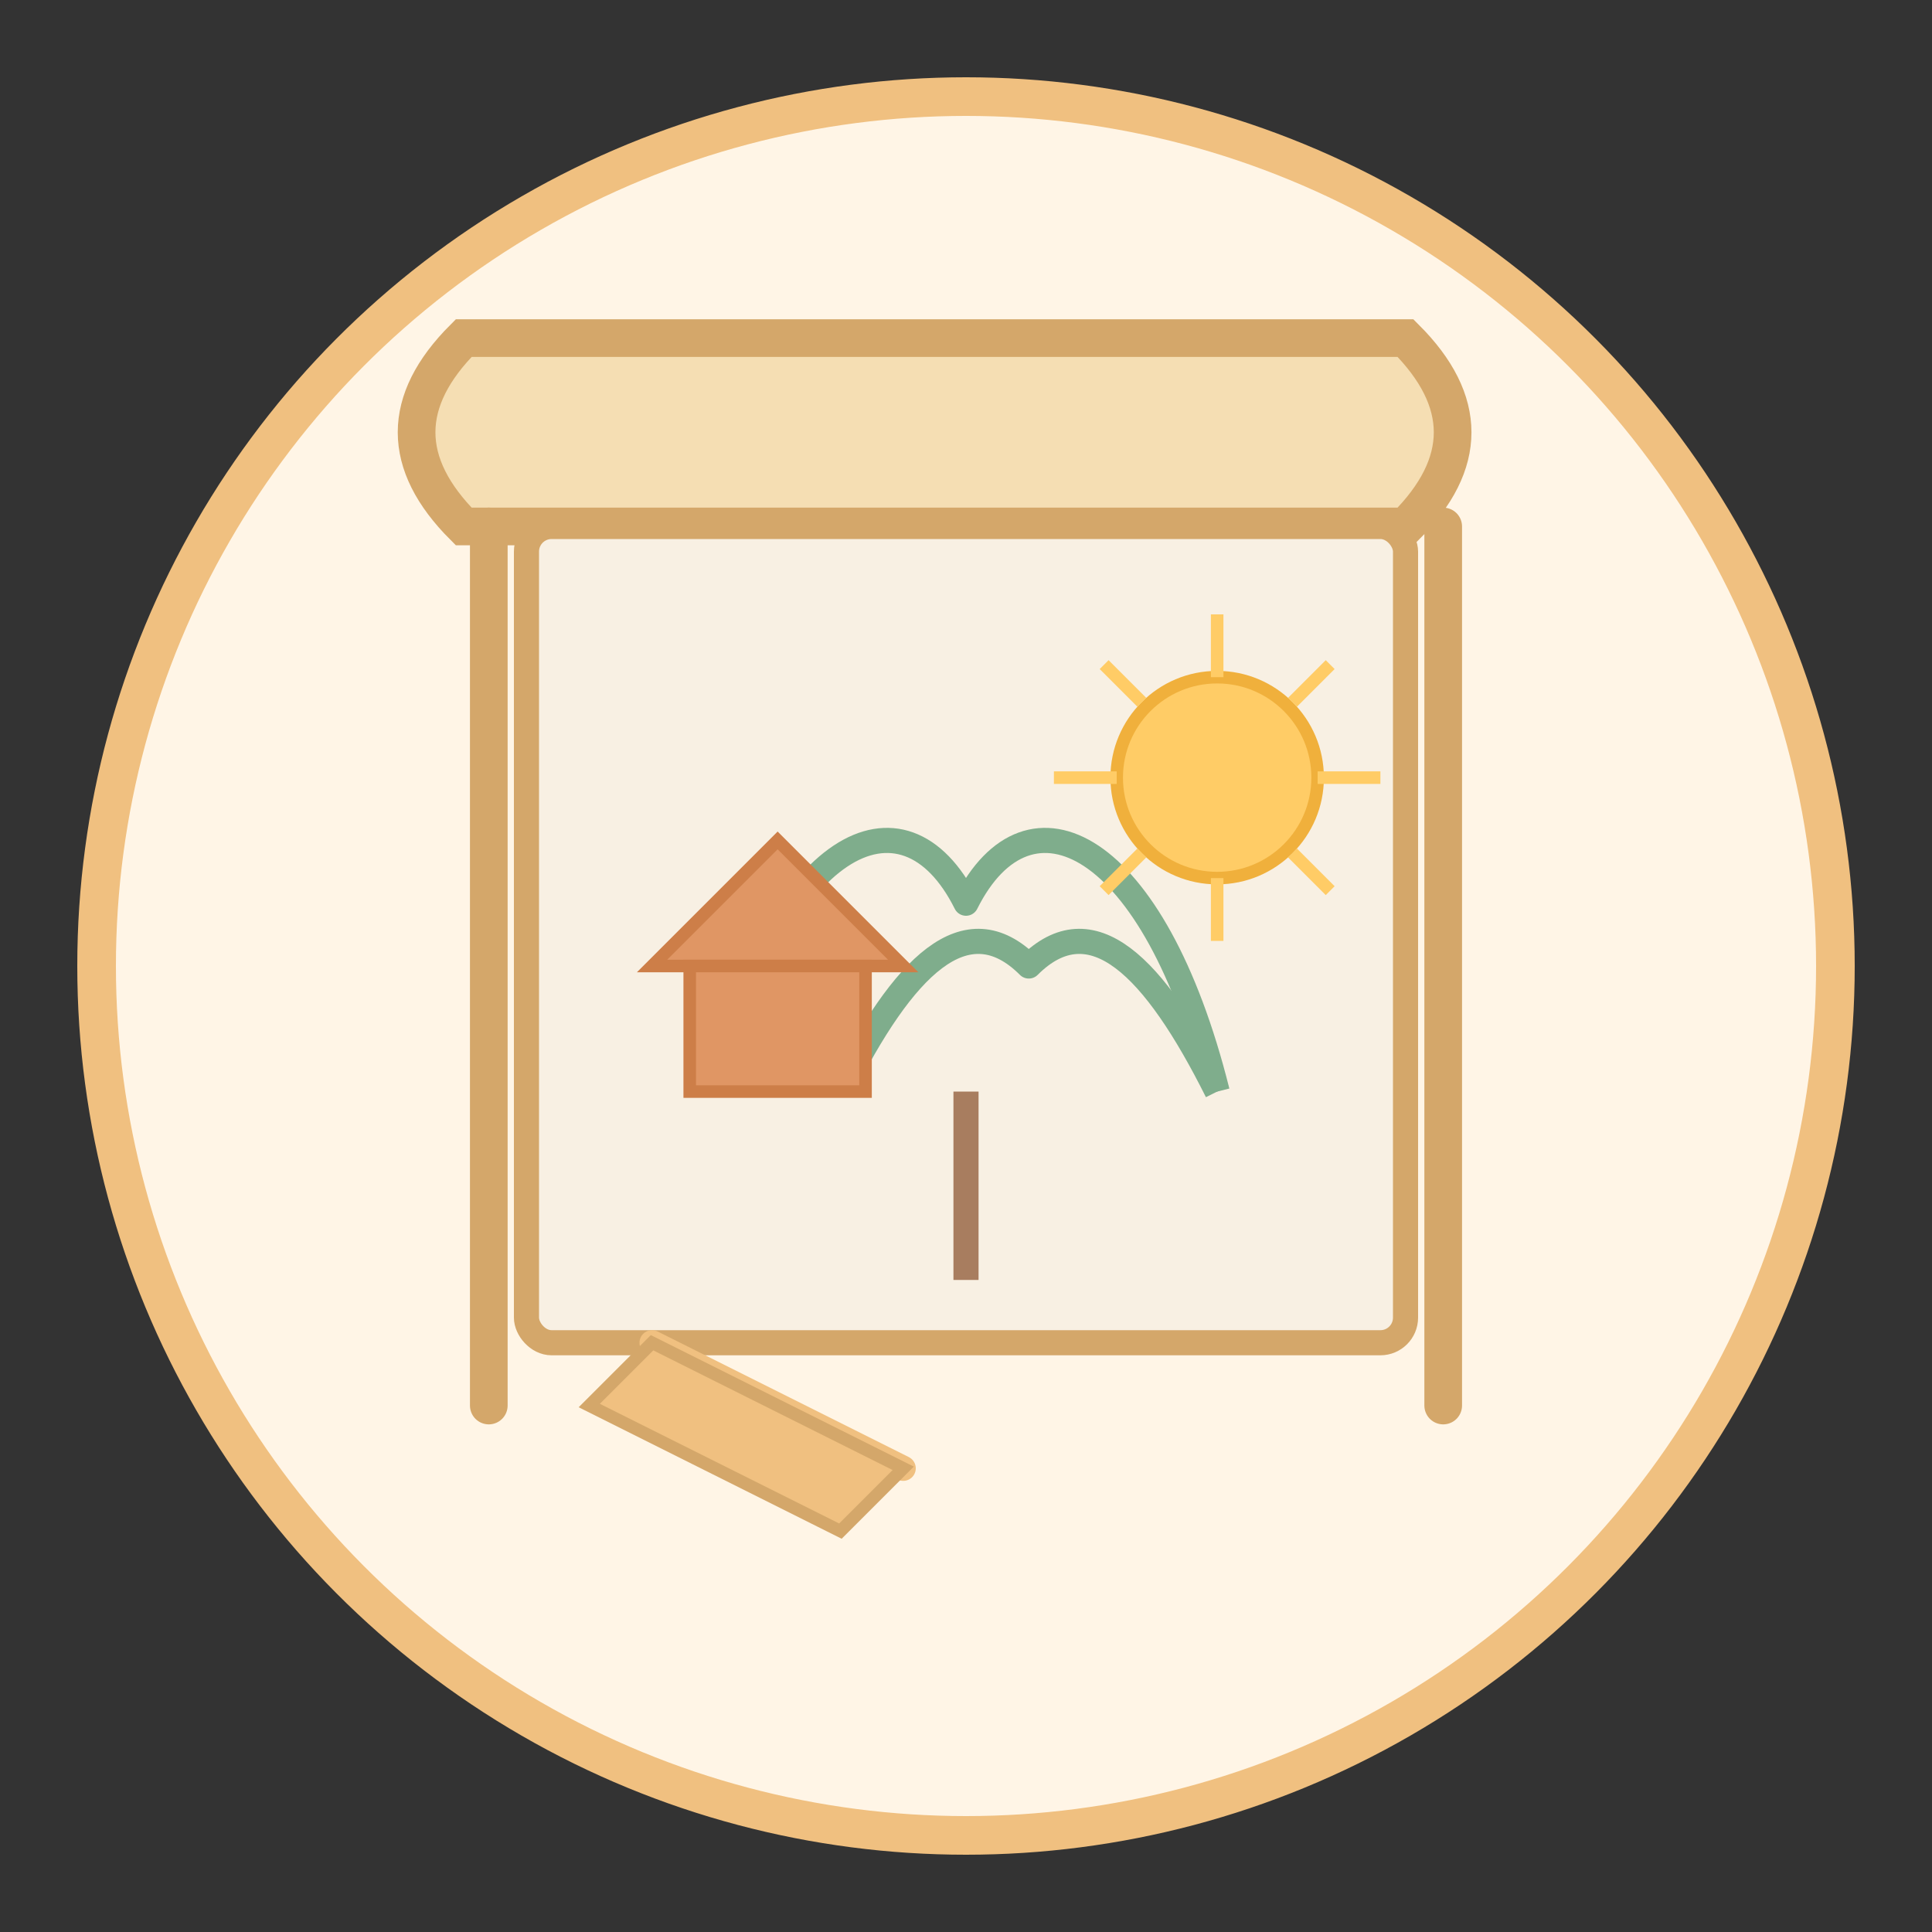 <svg xmlns="http://www.w3.org/2000/svg" viewBox="0 0 100 100">
  <rect x="0" y="0" width="100" height="100" fill="#333333" stroke="none"/>
  <!-- 背景 -->
  <circle cx="50" cy="50" r="45" fill="#fff5e6" stroke="#f0c080" stroke-width="2" />
  
  <!-- 吉卜力风格画架 -->
  <g transform="translate(50, 50) scale(0.65)">
    <!-- 画板 -->
    <path d="M-40,-35 C-45,-40 -45,-45 -40,-50 L35,-50 C40,-45 40,-40 35,-35 L-40,-35 Z" fill="#f5deb3" stroke="#d4a76a" stroke-width="3" />
    
    <!-- 画布 -->
    <rect x="-35" y="-35" width="70" height="65" rx="2" ry="2" fill="#f8f0e3" stroke="#d4a76a" stroke-width="2" />
    
    <!-- 画架支架 -->
    <path d="M-38,-35 L-38,35" stroke="#d4a76a" stroke-width="3" stroke-linecap="round" />
    <path d="M38,-35 L38,35" stroke="#d4a76a" stroke-width="3" stroke-linecap="round" />
    
    <!-- 树木风景画 -->
    <path d="M-20,10 C-15,-10 -5,-15 0,-5 C5,-15 15,-10 20,10" fill="none" stroke="#7fad8c" stroke-width="2" stroke-linejoin="round" />
    <path d="M-10,10 C-5,0 0,-5 5,0 C10,-5 15,0 20,10" fill="none" stroke="#7fad8c" stroke-width="2" stroke-linejoin="round" />
    <path d="M0,10 L0,25" stroke="#a87d5f" stroke-width="2" />
    
    <!-- 小房子 -->
    <path d="M-25,0 L-15,-10 L-5,0 Z" fill="#e09664" stroke="#cd7e48" stroke-width="1" />
    <rect x="-22" y="0" width="14" height="10" fill="#e09664" stroke="#cd7e48" stroke-width="1" />
    
    <!-- 太阳/月亮 -->
    <circle cx="20" cy="-15" r="8" fill="#ffcc66" stroke="#f0b03c" stroke-width="1" />
    <path d="M20,-23 L20,-28 M20,-7 L20,-2 M12,-15 L7,-15 M28,-15 L33,-15 M14,-21 L11,-24 M26,-21 L29,-24 M14,-9 L11,-6 M26,-9 L29,-6" stroke="#ffcc66" stroke-width="1" />
    
    <!-- 画笔 -->
    <path d="M-25,30 L-5,40" stroke="#f0c080" stroke-width="2" stroke-linecap="round" />
    <path d="M-25,30 L-30,35 L-10,45 L-5,40 Z" fill="#f0c080" stroke="#d4a76a" stroke-width="1" />
  </g>
</svg>
